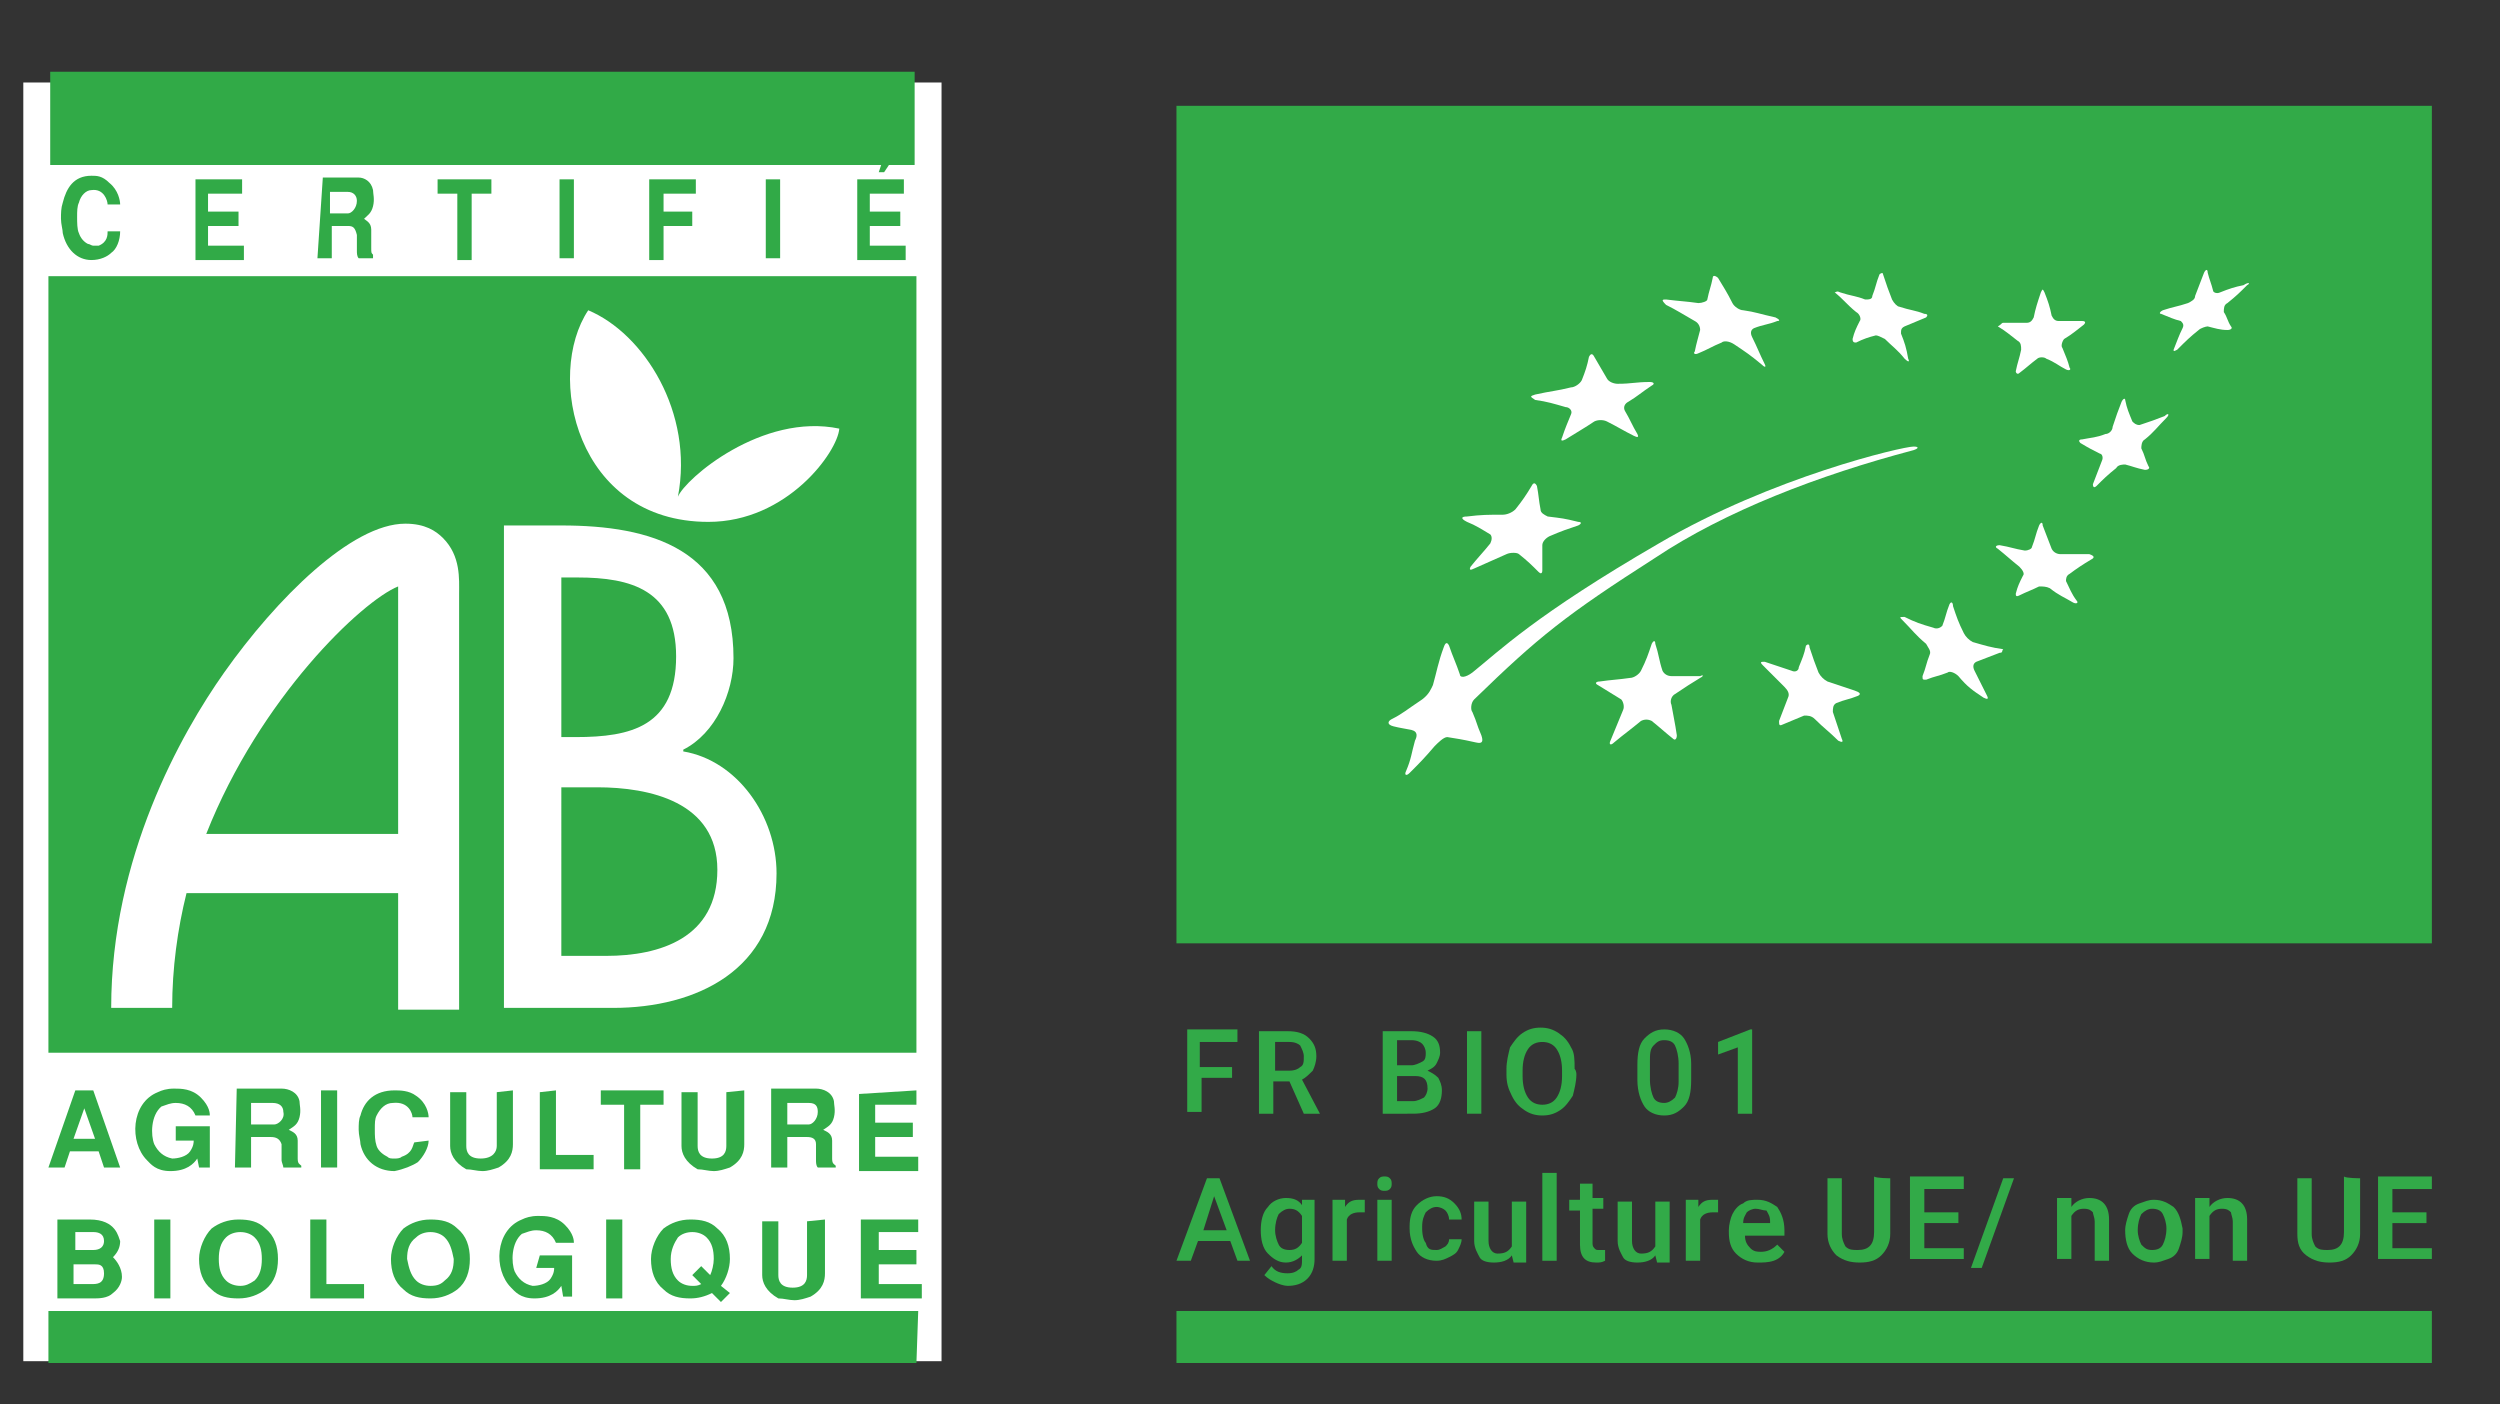 <svg xmlns="http://www.w3.org/2000/svg" xmlns:xlink="http://www.w3.org/1999/xlink" id="Calque_1" x="0px" y="0px" viewBox="0 0 139.4 78.3" style="enable-background:new 0 0 139.4 78.3;" xml:space="preserve"><rect x="0" y="0" width="139.4" height="78.3" fill="#333333" stroke="none"/><style type="text/css">	.st0{fill:#FFFFFF;}	.st1{fill:#31AA47;}	.st2{fill:#32AA48;}</style><g>	<rect x="1.3" y="4.6" class="st0" width="51.2" height="71.3"></rect>	<path class="st1" d="M6.7,12.9c0,0.5-0.2,1-0.5,1.2c-0.2,0.2-0.6,0.4-1.1,0.4c-0.8,0-1.4-0.6-1.6-1.5c0-0.2-0.1-0.5-0.1-0.8   c0-0.3,0-0.6,0.1-0.9c0.2-0.8,0.6-1.5,1.6-1.5c0.3,0,0.6,0,1,0.4c0.5,0.4,0.6,1,0.6,1.2H6c0-0.2-0.2-0.9-0.9-0.8   c-0.3,0-0.6,0.3-0.7,0.7c-0.1,0.2-0.1,0.5-0.1,0.8s0,0.7,0.1,0.9c0.1,0.3,0.3,0.5,0.5,0.6c0.1,0,0.2,0.1,0.3,0.1c0.1,0,0.2,0,0.3,0   C6,13.5,6,13.1,6,12.9C6,12.9,6.7,12.9,6.7,12.9z"></path>	<path class="st1" d="M13.5,10v0.8h-1.9v1h1.7v0.8h-1.7v1.1h2v0.8h-2.7V10C10.8,10,13.5,10,13.5,10z"></path>	<path class="st1" d="M18.4,10.7h1c0.3,0,0.5,0.2,0.5,0.5c0,0.4-0.3,0.7-0.5,0.7h-1C18.4,11.9,18.4,10.7,18.4,10.7z M17.7,14.4h0.8   v-1.8h0.9c0.3,0,0.4,0.1,0.5,0.5c0,0.3,0,0.7,0,0.9c0,0.1,0,0.3,0.1,0.4h0.8v-0.2c-0.1-0.1-0.1-0.1-0.1-0.4c0-0.2,0-0.8,0-1   c0-0.4-0.3-0.5-0.4-0.6c0.2-0.2,0.4-0.3,0.5-0.7c0.1-0.4,0-0.7,0-0.9c-0.1-0.5-0.5-0.7-0.8-0.7h-2L17.7,14.4L17.7,14.4z"></path>	<path class="st1" d="M27.4,10v0.8h-1.1v3.7h-0.8v-3.7h-1.1V10C24.5,10,27.4,10,27.4,10z"></path>	<path class="st1" d="M32,14.4h-0.8V10H32V14.4z"></path>	<path class="st1" d="M38.8,10v0.8H37v1h1.6v0.8H37v1.9h-0.8V10C36.2,10,38.8,10,38.8,10z"></path>	<path class="st1" d="M43.5,14.4h-0.8V10h0.8V14.4z"></path>	<path class="st1" d="M49.3,8.7h0.6l-0.6,0.9h-0.3L49.3,8.7z M50.4,10v0.8h-1.9v1h1.7v0.8h-1.7v1.1h2v0.8h-2.7V10   C47.8,10,50.4,10,50.4,10z"></path>	<rect x="2.8" y="4" class="st1" width="48.2" height="5.2"></rect>	<polygon class="st1" points="51.1,76 2.7,76 2.7,73.1 51.2,73.1  "></polygon>	<path class="st1" d="M4.7,61.8l0.6,1.7H4.1L4.7,61.8z M5.2,60.8h-1l-1.5,4.3h0.9l0.3-0.9h1.6l0.3,0.9h0.9L5.2,60.8z"></path>	<path class="st1" d="M9.9,62.8h1.8v2.3h-0.6L11,64.6c-0.2,0.3-0.6,0.7-1.5,0.7c-0.8,0-1.1-0.4-1.3-0.6c-1-1-0.9-3.2,0.6-3.8   c0.2-0.1,0.5-0.2,0.9-0.2c0.4,0,1,0,1.5,0.5c0.5,0.5,0.5,0.9,0.5,1h-0.8c-0.2-0.5-0.6-0.7-1.1-0.7c-0.3,0-0.5,0.1-0.8,0.2   c-0.6,0.5-0.6,1.6-0.4,2.1c0.2,0.4,0.5,0.7,1,0.8c0.3,0,0.8-0.1,1-0.4c0.2-0.3,0.2-0.5,0.2-0.6h-1V62.8z"></path>	<path class="st1" d="M14,61.5h1.2c0.4,0,0.6,0.2,0.6,0.5c0.1,0.4-0.3,0.7-0.5,0.7H14V61.5z M13.1,65.1H14v-1.7h1.1   c0.3,0,0.5,0.1,0.6,0.4c0,0.3,0,0.7,0,0.9c0,0.1,0.1,0.3,0.1,0.4h1V65c-0.1-0.1-0.2-0.1-0.2-0.4c0-0.2,0-0.8,0-1   c0-0.4-0.3-0.5-0.5-0.6c0.3-0.2,0.5-0.3,0.6-0.7c0.1-0.4,0-0.7,0-0.9c-0.1-0.5-0.6-0.7-1-0.7h-2.5L13.1,65.1L13.1,65.1z"></path>	<path class="st1" d="M18.8,65.1h-0.9v-4.3h0.9V65.1z"></path>	<path class="st1" d="M23.9,63.6c0,0.4-0.3,0.9-0.6,1.2C23,65,22.5,65.2,22,65.3c-1,0-1.7-0.6-1.9-1.5c0-0.2-0.1-0.5-0.1-0.8   c0-0.3,0-0.6,0.1-0.8c0.2-0.8,0.8-1.4,1.9-1.4c0.3,0,0.8,0,1.2,0.3c0.6,0.4,0.7,1,0.7,1.2H23c0-0.2-0.2-0.9-1.1-0.8   c-0.4,0-0.7,0.3-0.9,0.7c-0.1,0.2-0.1,0.4-0.1,0.8c0,0.3,0,0.6,0.1,0.9c0.1,0.3,0.4,0.5,0.6,0.6c0.1,0.1,0.2,0.1,0.4,0.1   c0.1,0,0.3,0,0.4-0.1c0.6-0.2,0.6-0.6,0.7-0.8L23.9,63.6L23.9,63.6z"></path>	<path class="st1" d="M28.6,60.8v3c0,0.4-0.1,0.9-0.8,1.3c-0.3,0.1-0.6,0.2-0.9,0.2s-0.6-0.1-0.9-0.1c-0.7-0.4-0.9-0.9-0.9-1.3v-3   H26v3c0,0.3,0.1,0.7,0.8,0.7c0.7,0,0.9-0.4,0.9-0.7v-3L28.6,60.8L28.6,60.8z"></path>	<path class="st1" d="M31,60.8v3.6h2.1v0.8h-3v-4.3L31,60.8L31,60.8z"></path>	<path class="st1" d="M37,60.8v0.8h-1.3v3.6h-0.9v-3.6h-1.3v-0.8H37z"></path>	<path class="st1" d="M41.5,60.8v3c0,0.4-0.1,0.9-0.8,1.3c-0.3,0.1-0.6,0.2-0.9,0.2s-0.6-0.1-0.9-0.1c-0.7-0.4-0.9-0.9-0.9-1.3v-3   h0.9v3c0,0.3,0.1,0.7,0.8,0.7c0.7,0,0.8-0.4,0.8-0.7v-3L41.5,60.8L41.5,60.8z"></path>	<path class="st1" d="M43.9,61.5h1.2c0.4,0,0.5,0.2,0.5,0.5c0,0.4-0.3,0.7-0.5,0.7h-1.2L43.9,61.5L43.9,61.5z M43,65.1h0.9v-1.7H45   c0.3,0,0.5,0.1,0.5,0.4c0,0.3,0,0.7,0,0.9c0,0.1,0,0.3,0.1,0.4h1V65c-0.1-0.1-0.2-0.1-0.2-0.4c0-0.2,0-0.8,0-1   c0-0.4-0.3-0.5-0.5-0.6c0.3-0.2,0.5-0.3,0.6-0.7c0.1-0.4,0-0.7,0-0.9c-0.1-0.5-0.6-0.7-1-0.7H43L43,65.1L43,65.1z"></path>	<path class="st1" d="M51.1,60.8v0.8h-2.3v1h2.1v0.8h-2.1v1.1h2.4v0.8h-3.3v-4.3L51.1,60.8L51.1,60.8z"></path>	<path class="st1" d="M4.1,68.7h1.1c0.3,0,0.6,0.1,0.6,0.5c0,0.3-0.2,0.5-0.6,0.5h-1V68.7z M3.2,72.4h2c0.3,0,0.8,0,1.1-0.3   c0.4-0.3,0.5-0.7,0.5-0.9c0-0.5-0.3-0.9-0.5-1.1c0.3-0.3,0.4-0.6,0.4-0.9C6.6,69,6.5,68,5,68H3.2V72.4z M4.1,70.5h1.2   c0.2,0,0.5,0,0.5,0.5c0,0.6-0.4,0.6-0.7,0.6H4.1V70.5z"></path>	<path class="st1" d="M9.5,72.4H8.6V68h0.9V72.4z"></path>	<path class="st1" d="M13.4,71.7c-0.3,0-0.6-0.1-0.8-0.3c-0.3-0.3-0.4-0.7-0.4-1.2c0-0.5,0.1-0.9,0.4-1.2c0.2-0.2,0.5-0.3,0.8-0.3   c0.3,0,0.6,0.1,0.8,0.3c0.3,0.3,0.4,0.7,0.4,1.2c0,0.5-0.1,0.9-0.4,1.2C13.9,71.6,13.7,71.7,13.4,71.7z M15.5,70.2   c0-0.7-0.2-1.3-0.7-1.7c-0.4-0.4-0.9-0.5-1.5-0.5s-1.1,0.2-1.5,0.5c-0.4,0.4-0.7,1.1-0.7,1.7c0,0.7,0.2,1.3,0.7,1.7   c0.4,0.4,0.9,0.5,1.5,0.5s1.1-0.2,1.5-0.5C15.3,71.5,15.5,70.9,15.5,70.2z"></path>	<path class="st1" d="M18.2,68v3.6h2.1v0.8h-3V68L18.2,68L18.2,68z"></path>	<path class="st1" d="M24,71.7c-0.3,0-0.6-0.1-0.8-0.3c-0.3-0.3-0.4-0.7-0.5-1.2c0-0.5,0.1-0.9,0.5-1.2c0.2-0.2,0.5-0.3,0.8-0.3   c0.3,0,0.6,0.1,0.8,0.3c0.3,0.3,0.4,0.7,0.5,1.2c0,0.5-0.1,0.9-0.5,1.2C24.6,71.6,24.4,71.7,24,71.7z M26.2,70.2   c0-0.7-0.2-1.3-0.7-1.7c-0.4-0.4-0.9-0.5-1.5-0.5s-1.1,0.2-1.5,0.5c-0.4,0.4-0.7,1.1-0.7,1.7c0,0.7,0.2,1.3,0.7,1.7   c0.4,0.4,0.9,0.5,1.5,0.5s1.1-0.2,1.5-0.5C26,71.5,26.2,70.9,26.2,70.2z"></path>	<path class="st1" d="M30.1,70h1.8v2.3h-0.5l-0.1-0.6c-0.2,0.3-0.6,0.7-1.5,0.7c-0.8,0-1.1-0.4-1.3-0.6c-1-1-0.9-3.2,0.6-3.8   c0.2-0.1,0.5-0.2,0.9-0.2c0.4,0,1,0,1.5,0.5c0.5,0.5,0.5,0.9,0.5,1H31c-0.2-0.5-0.6-0.7-1.1-0.7c-0.3,0-0.5,0.1-0.8,0.2   c-0.6,0.5-0.6,1.6-0.4,2.1c0.2,0.4,0.5,0.7,1,0.8c0.3,0,0.8-0.1,1-0.4c0.2-0.3,0.2-0.5,0.2-0.6h-1L30.1,70z"></path>	<path class="st1" d="M34.7,72.4h-0.9V68h0.9V72.4z"></path>	<path class="st1" d="M39.1,71.6c-0.2,0.1-0.3,0.1-0.5,0.1c-0.3,0-0.6-0.1-0.8-0.3c-0.3-0.3-0.4-0.7-0.4-1.2c0-0.5,0.2-0.9,0.4-1.2   c0.2-0.2,0.5-0.3,0.8-0.3s0.6,0.1,0.8,0.3c0.3,0.3,0.4,0.7,0.4,1.2c0,0.3-0.1,0.7-0.2,0.9l-0.5-0.5l-0.5,0.5L39.1,71.6z M40.2,71.7   c0.3-0.4,0.5-1,0.5-1.5c0-0.7-0.2-1.3-0.7-1.7c-0.4-0.4-0.9-0.5-1.5-0.5s-1.1,0.2-1.5,0.5c-0.4,0.4-0.7,1.1-0.7,1.7   c0,0.7,0.2,1.3,0.7,1.7c0.4,0.4,0.9,0.5,1.5,0.5c0.4,0,0.8-0.1,1.2-0.3l0.5,0.5l0.5-0.5L40.2,71.7z"></path>	<path class="st1" d="M46,68v3c0,0.4-0.1,0.9-0.8,1.3c-0.3,0.1-0.6,0.2-0.9,0.2s-0.6-0.1-0.9-0.1c-0.7-0.4-0.9-0.9-0.9-1.3v-3h0.9v3   c0,0.3,0.1,0.7,0.8,0.7c0.7,0,0.8-0.4,0.8-0.7v-3L46,68L46,68z"></path>	<path class="st1" d="M51.2,68v0.7H49v1h2.1v0.8H49v1.1h2.4v0.8H48V68L51.2,68L51.2,68z"></path>	<rect x="2.7" y="15.4" class="st1" width="48.4" height="43.3"></rect>	<path class="st0" d="M31.3,32.2h0.9c3,0,5.5,0.7,5.5,4.4c0,3.9-2.5,4.5-5.6,4.5h-0.8C31.3,41.2,31.3,32.2,31.3,32.2z M31.3,43.9h2   c2.9,0,6.7,0.8,6.7,4.6c0,3.8-3.2,4.8-6.2,4.8h-2.5L31.3,43.9L31.3,43.9z M28.1,56.2h6.1c4.6,0,9.1-2.1,9.1-7.5   c0-3.2-2.2-6.3-5.2-6.8v-0.1c1.8-0.9,2.8-3.2,2.8-5.1c0-6.1-4.6-7.4-9.6-7.4h-3.2V56.2z"></path>	<path class="st0" d="M24.7,30c-0.4-0.4-1-0.8-2.1-0.8c-3,0-7.2,4.2-10.1,8.3c-2.4,3.4-6.3,10.3-6.3,18.7h3.4c0-2.2,0.3-4.4,0.8-6.4   h11.8v6.5h3.4c0,0,0-23.1,0-23.2C25.6,32.3,25.7,31,24.7,30z M11.5,46.5c3-7.6,8.7-13,10.7-13.8c0,0.1,0,13.8,0,13.8H11.5z"></path>	<path class="st0" d="M37.8,27.7c0.9-4.7-1.9-9.1-5-10.4c-2.4,3.6-0.7,11.8,6.7,11.8c4.4,0,7.2-3.9,7.3-5.2   C42.5,23,38.2,26.7,37.8,27.7z"></path></g><g>	<g>		<rect x="65.6" y="5.9" class="st2" width="70" height="46.7"></rect>	</g>	<path class="st0" d="M92.9,16.7c0.8,0.1,1.1,0.1,1.8,0.2c0.2,0,0.5-0.1,0.5-0.2c0.1-0.5,0.2-0.7,0.3-1.2c0-0.2,0.2-0.1,0.3,0   c0.3,0.5,0.5,0.8,0.8,1.4c0.1,0.2,0.4,0.4,0.6,0.4c0.7,0.1,0.9,0.2,1.8,0.4c0.2,0.1,0.3,0.2,0.1,0.2c-0.5,0.2-0.8,0.2-1.3,0.4   c-0.2,0.1-0.2,0.3-0.1,0.5c0.3,0.6,0.4,0.9,0.7,1.5c0.1,0.2,0,0.2-0.2,0c-0.6-0.5-0.9-0.7-1.5-1.1C96.4,19,96.1,19,96,19.1   c-0.5,0.2-0.8,0.4-1.3,0.6c-0.2,0.1-0.3,0-0.2-0.1c0.1-0.5,0.2-0.8,0.3-1.2c0-0.2-0.1-0.4-0.3-0.5c-0.7-0.4-1-0.6-1.6-0.9   C92.6,16.7,92.7,16.7,92.9,16.7"></path>	<path class="st0" d="M85.6,22c0.9-0.2,1.2-0.2,2-0.4c0.2,0,0.5-0.2,0.6-0.4c0.2-0.5,0.3-0.8,0.4-1.3c0.1-0.2,0.2-0.2,0.3,0   c0.3,0.5,0.4,0.7,0.7,1.2c0.1,0.2,0.4,0.3,0.6,0.3c0.8,0,1-0.1,1.8-0.1c0.2,0,0.3,0.1,0.1,0.2c-0.6,0.4-0.8,0.6-1.3,0.9   c-0.2,0.1-0.3,0.3-0.2,0.5c0.3,0.5,0.4,0.8,0.7,1.3c0.1,0.2,0,0.2-0.2,0.1c-0.6-0.3-0.9-0.5-1.5-0.8c-0.2-0.1-0.5-0.1-0.7,0   c-0.6,0.4-0.8,0.5-1.6,1c-0.2,0.1-0.3,0.1-0.2-0.1c0.2-0.6,0.3-0.8,0.5-1.3c0.1-0.2-0.1-0.4-0.3-0.4c-0.7-0.2-1-0.3-1.7-0.4   C85.3,22.1,85.3,22.1,85.6,22"></path>	<path class="st0" d="M81.8,28.8c0.8-0.1,1.2-0.1,2-0.1c0.2,0,0.5-0.1,0.7-0.3c0.4-0.5,0.6-0.8,0.9-1.3c0.1-0.2,0.2-0.2,0.3,0   c0.1,0.5,0.1,0.8,0.2,1.3c0,0.2,0.2,0.3,0.4,0.4c0.8,0.1,0.9,0.1,1.7,0.3c0.2,0,0.2,0.1,0,0.2c-0.6,0.2-0.9,0.3-1.6,0.6   c-0.2,0.1-0.4,0.3-0.4,0.5c0,0.5,0,0.8,0,1.4c0,0.2-0.1,0.2-0.2,0.1c-0.4-0.4-0.6-0.6-1.1-1c-0.1-0.1-0.5-0.1-0.7,0   c-0.7,0.3-1.1,0.5-1.8,0.8c-0.2,0.1-0.3,0.1-0.2-0.1c0.4-0.5,0.7-0.8,1.1-1.3c0.1-0.2,0.1-0.4,0-0.5c-0.5-0.3-0.8-0.5-1.3-0.7   C81.4,28.9,81.5,28.8,81.8,28.8"></path>	<path class="st0" d="M94.8,37.8c-0.5,0.3-0.8,0.5-1.4,0.9c-0.2,0.1-0.3,0.4-0.2,0.6c0.1,0.6,0.2,1,0.3,1.7c0,0.2-0.1,0.3-0.2,0.2   c-0.5-0.4-0.7-0.6-1.2-1c-0.2-0.1-0.4-0.1-0.6,0c-0.6,0.5-0.9,0.7-1.5,1.2c-0.2,0.2-0.3,0.1-0.2-0.1c0.3-0.7,0.4-1,0.7-1.7   c0.1-0.2,0-0.5-0.1-0.6c-0.5-0.3-0.8-0.5-1.3-0.8c-0.2-0.1-0.1-0.2,0.1-0.2c0.7-0.1,1-0.1,1.7-0.2c0.2,0,0.5-0.2,0.6-0.4   c0.3-0.6,0.4-0.9,0.6-1.5c0.1-0.2,0.2-0.2,0.2,0c0.2,0.6,0.2,0.9,0.4,1.5c0.1,0.2,0.3,0.3,0.5,0.3c0.7,0,1,0,1.6,0   C95,37.6,95,37.7,94.8,37.8"></path>	<path class="st0" d="M103.6,38.8c-0.5,0.2-0.7,0.2-1.2,0.4c-0.2,0.1-0.2,0.3-0.2,0.5c0.2,0.6,0.3,0.9,0.5,1.5   c0.1,0.2,0,0.2-0.2,0.1c-0.5-0.5-0.8-0.7-1.3-1.2c-0.2-0.2-0.4-0.2-0.6-0.2c-0.5,0.2-0.7,0.3-1.2,0.5c-0.2,0.1-0.2,0-0.2-0.2   c0.2-0.5,0.3-0.8,0.5-1.3c0.1-0.2,0-0.4-0.2-0.6c-0.5-0.5-0.7-0.7-1.2-1.2c-0.2-0.2-0.1-0.2,0.1-0.2c0.6,0.2,0.9,0.3,1.5,0.5   c0.2,0.1,0.4,0,0.4-0.2c0.2-0.5,0.3-0.7,0.4-1.2c0.1-0.1,0.2-0.1,0.2,0.1c0.2,0.6,0.3,0.9,0.5,1.4c0.1,0.2,0.3,0.4,0.5,0.5   c0.6,0.2,0.9,0.3,1.5,0.5C103.7,38.6,103.8,38.7,103.6,38.8"></path>	<path class="st0" d="M111.5,36.4c-0.5,0.2-0.8,0.3-1.3,0.5c-0.2,0.1-0.2,0.3-0.1,0.5c0.3,0.6,0.4,0.8,0.7,1.4   c0.1,0.2,0,0.2-0.2,0.1c-0.6-0.4-0.9-0.6-1.4-1.2c-0.2-0.2-0.5-0.3-0.6-0.2c-0.5,0.2-0.7,0.2-1.2,0.4c-0.2,0-0.2,0-0.2-0.2   c0.2-0.5,0.2-0.7,0.4-1.2c0.1-0.2-0.1-0.4-0.2-0.6c-0.6-0.5-0.8-0.8-1.3-1.3c-0.2-0.2-0.2-0.2,0.1-0.2c0.6,0.3,0.9,0.4,1.6,0.6   c0.2,0.1,0.4,0,0.5-0.1c0.2-0.5,0.2-0.7,0.4-1.2c0.1-0.2,0.2-0.1,0.2,0.1c0.2,0.6,0.3,0.9,0.6,1.5c0.1,0.2,0.3,0.4,0.5,0.5   c0.7,0.2,1,0.3,1.7,0.4C111.6,36.3,111.7,36.4,111.5,36.4"></path>	<path class="st0" d="M116.6,31.2c-0.5,0.3-0.8,0.5-1.2,0.8c-0.2,0.1-0.2,0.3-0.2,0.4c0.2,0.4,0.3,0.7,0.6,1.1   c0.1,0.1,0,0.2-0.2,0.1c-0.5-0.3-0.8-0.4-1.3-0.8c-0.2-0.1-0.4-0.1-0.6-0.1c-0.4,0.2-0.7,0.3-1.1,0.5c-0.2,0.1-0.2,0-0.2-0.1   c0.1-0.4,0.2-0.6,0.4-1c0.1-0.1,0-0.3-0.2-0.5c-0.5-0.4-0.7-0.6-1.2-1c-0.2-0.1-0.1-0.2,0.1-0.2c0.6,0.1,0.8,0.2,1.4,0.3   c0.2,0,0.4-0.1,0.4-0.2c0.2-0.5,0.2-0.7,0.4-1.2c0.1-0.2,0.2-0.2,0.2,0c0.2,0.5,0.3,0.8,0.5,1.3c0.1,0.2,0.3,0.3,0.5,0.3   c0.6,0,0.9,0,1.6,0C116.8,31,116.8,31.1,116.6,31.2"></path>	<path class="st0" d="M120.8,23.3c-0.5,0.5-0.7,0.8-1.2,1.2c-0.2,0.1-0.2,0.4-0.2,0.5c0.2,0.4,0.2,0.6,0.4,1c0.1,0.1,0,0.2-0.2,0.2   c-0.5-0.1-0.7-0.2-1.1-0.3c-0.1,0-0.4,0-0.5,0.2c-0.5,0.4-0.7,0.6-1.1,1c-0.1,0.1-0.2,0.1-0.2-0.1c0.2-0.5,0.3-0.8,0.5-1.3   c0.1-0.2,0-0.4-0.1-0.4c-0.4-0.2-0.6-0.3-1.1-0.6c-0.1-0.1-0.1-0.2,0.1-0.2c0.5-0.1,0.8-0.1,1.3-0.3c0.2,0,0.4-0.2,0.4-0.4   c0.2-0.6,0.3-0.9,0.5-1.4c0.1-0.2,0.2-0.2,0.2-0.1c0.1,0.5,0.2,0.7,0.4,1.2c0.1,0.1,0.2,0.2,0.4,0.2c0.6-0.2,0.9-0.3,1.4-0.5   C120.9,23,121,23.1,120.8,23.3"></path>	<path class="st0" d="M111.7,18c0.5,0,0.7,0,1.3,0c0.2,0,0.3-0.1,0.4-0.3c0.1-0.5,0.2-0.8,0.4-1.4c0.1-0.2,0.1-0.2,0.2,0   c0.2,0.5,0.3,0.8,0.4,1.3c0.1,0.2,0.2,0.3,0.4,0.3c0.5,0,0.8,0,1.3,0c0.2,0,0.2,0.1,0.1,0.2c-0.4,0.3-0.6,0.5-1.1,0.8   c-0.1,0.1-0.2,0.4-0.1,0.5c0.2,0.5,0.3,0.7,0.4,1.1c0.1,0.1,0,0.2-0.2,0.1c-0.4-0.2-0.6-0.4-1.1-0.6c-0.1-0.1-0.4-0.1-0.5,0   c-0.4,0.3-0.6,0.5-1,0.8c-0.1,0.1-0.2,0-0.2-0.1c0.1-0.5,0.2-0.7,0.3-1.2c0-0.2,0-0.4-0.2-0.5c-0.4-0.3-0.6-0.5-1.1-0.8   C111.6,18.1,111.6,18,111.7,18"></path>	<path class="st0" d="M102.6,16.3c0.6,0.2,0.9,0.2,1.4,0.4c0.2,0,0.4,0,0.4-0.2c0.2-0.5,0.2-0.7,0.4-1.2c0.1-0.1,0.2-0.1,0.2,0   c0.2,0.6,0.3,0.9,0.5,1.4c0.1,0.2,0.3,0.4,0.4,0.4c0.6,0.2,0.9,0.2,1.4,0.4c0.2,0,0.2,0.1,0.1,0.2c-0.5,0.2-0.7,0.3-1.2,0.5   c-0.2,0.1-0.2,0.2-0.2,0.4c0.2,0.5,0.3,0.8,0.4,1.4c0.1,0.2,0,0.2-0.2,0c-0.4-0.5-0.7-0.7-1.1-1.1c-0.2-0.1-0.4-0.2-0.5-0.2   c-0.4,0.1-0.7,0.2-1.1,0.4c-0.1,0-0.2,0-0.2-0.2c0.1-0.4,0.2-0.6,0.4-1c0.1-0.1,0-0.4-0.2-0.5c-0.5-0.4-0.7-0.7-1.2-1.1   C102.4,16.3,102.4,16.2,102.6,16.3"></path>	<path class="st0" d="M125.3,15.9c-0.4,0.4-0.6,0.6-1.1,1c-0.2,0.1-0.2,0.3-0.2,0.5c0.2,0.3,0.2,0.5,0.4,0.8c0.1,0.1,0,0.2-0.2,0.2   c-0.4,0-0.7-0.1-1.1-0.2c-0.1,0-0.4,0.1-0.5,0.2c-0.5,0.4-0.7,0.6-1.2,1.1c-0.2,0.1-0.2,0.1-0.2,0c0.2-0.5,0.3-0.8,0.5-1.2   c0.1-0.2,0-0.3-0.1-0.4c-0.4-0.1-0.6-0.2-1.1-0.4c-0.1,0-0.1-0.1,0.1-0.2c0.6-0.2,0.8-0.2,1.4-0.4c0.2-0.1,0.4-0.2,0.4-0.4   c0.2-0.5,0.3-0.8,0.5-1.3c0.1-0.2,0.2-0.2,0.2,0c0.1,0.4,0.2,0.6,0.3,1c0,0.1,0.2,0.2,0.4,0.1c0.5-0.2,0.8-0.3,1.3-0.4   C125.4,15.7,125.5,15.8,125.3,15.9"></path>	<path class="st0" d="M106.7,25.1c0.3-0.1,0.3-0.2,0-0.2c-0.6,0-7.9,1.7-14.2,5.4c-6.9,4-8.9,6-10.4,7.2c-0.4,0.3-0.7,0.3-0.7,0.1   c-0.2-0.6-0.4-1-0.6-1.6c-0.1-0.2-0.2-0.2-0.3,0.1c-0.3,0.8-0.4,1.4-0.6,2.1c-0.1,0.2-0.2,0.5-0.6,0.8c-0.9,0.6-1.1,0.8-1.7,1.1   c-0.2,0.1-0.3,0.3,0.1,0.4c0.4,0.1,0.5,0.1,1,0.2c0.4,0.1,0.3,0.4,0.2,0.6c-0.2,0.7-0.2,1-0.5,1.7c-0.1,0.2,0,0.3,0.2,0.1   c0.6-0.6,0.8-0.8,1.4-1.5c0.2-0.2,0.5-0.5,0.7-0.5c0.6,0.1,0.7,0.1,1.6,0.3c0.4,0.1,0.4-0.1,0.3-0.4c-0.3-0.7-0.2-0.6-0.5-1.3   C82,39.6,82,39.2,82.2,39c3.6-3.5,5.1-4.7,10.1-7.9C96.2,28.5,101.4,26.5,106.7,25.1z"></path></g><g>	<path class="st2" d="M68.8,60.1h-1.8v1.9h-0.8v-4.6H69v0.7h-2.1v1.4h1.8V60.1z"></path>	<path class="st2" d="M71.9,60.3h-0.9v1.8h-0.8v-4.6h1.6c0.5,0,0.9,0.1,1.2,0.4s0.4,0.6,0.4,1c0,0.3-0.1,0.6-0.2,0.8   c-0.2,0.2-0.4,0.4-0.6,0.5l1,1.9v0h-0.9L71.9,60.3z M71.1,59.7h0.8c0.3,0,0.5-0.1,0.6-0.2c0.2-0.1,0.2-0.3,0.2-0.6   c0-0.2-0.1-0.4-0.2-0.6c-0.1-0.1-0.3-0.2-0.6-0.2h-0.8C71.1,58.1,71.1,59.7,71.1,59.7z"></path>	<path class="st2" d="M77.1,62.1v-4.6h1.6c0.5,0,0.9,0.1,1.2,0.3c0.3,0.2,0.4,0.5,0.4,0.9c0,0.2-0.1,0.4-0.2,0.6   c-0.1,0.2-0.3,0.3-0.5,0.4c0.2,0.1,0.4,0.2,0.6,0.4c0.1,0.2,0.2,0.4,0.2,0.7c0,0.4-0.1,0.8-0.4,1c-0.3,0.2-0.7,0.3-1.2,0.3   L77.1,62.1L77.1,62.1z M77.9,59.4h0.8c0.2,0,0.4-0.1,0.6-0.2s0.2-0.3,0.2-0.5c0-0.2-0.1-0.4-0.2-0.5c-0.1-0.1-0.3-0.2-0.6-0.2h-0.8   L77.9,59.4L77.9,59.4z M77.9,60v1.4h0.9c0.2,0,0.4-0.1,0.6-0.2c0.1-0.1,0.2-0.3,0.2-0.5c0-0.5-0.2-0.7-0.7-0.7H77.9z"></path>	<path class="st2" d="M82.6,62.1h-0.8v-4.6h0.8V62.1z"></path>	<path class="st2" d="M87.9,59.9c0,0.4-0.1,0.8-0.2,1.2c-0.2,0.3-0.4,0.6-0.7,0.8s-0.6,0.3-1,0.3c-0.4,0-0.7-0.1-1-0.3   s-0.5-0.4-0.7-0.8S84,60.4,84,59.9v-0.3c0-0.4,0.1-0.8,0.2-1.2c0.2-0.3,0.4-0.6,0.7-0.8s0.6-0.3,1-0.3s0.7,0.1,1,0.3   s0.5,0.4,0.7,0.8c0.2,0.3,0.2,0.7,0.2,1.2C87.9,59.7,87.9,59.9,87.9,59.9z M87.1,59.7c0-0.5-0.1-0.9-0.3-1.2   c-0.2-0.3-0.5-0.4-0.8-0.4s-0.6,0.1-0.8,0.4c-0.2,0.3-0.3,0.7-0.3,1.2v0.3c0,0.5,0.1,0.9,0.3,1.2s0.5,0.4,0.8,0.4s0.6-0.1,0.8-0.4   s0.3-0.7,0.3-1.2L87.1,59.7L87.1,59.7z"></path>	<path class="st2" d="M94.3,60.2c0,0.7-0.1,1.2-0.4,1.5s-0.6,0.5-1.1,0.5c-0.5,0-0.9-0.2-1.1-0.5c-0.2-0.3-0.4-0.8-0.4-1.5v-0.8   c0-0.7,0.1-1.2,0.4-1.5s0.6-0.5,1.1-0.5s0.9,0.2,1.1,0.5s0.4,0.8,0.4,1.4C94.3,59.4,94.3,60.2,94.3,60.2z M93.6,59.3   c0-0.4-0.1-0.8-0.2-1S93.1,58,92.8,58s-0.4,0.1-0.6,0.3s-0.2,0.5-0.2,0.9v1c0,0.4,0.1,0.8,0.2,1s0.3,0.3,0.6,0.3   c0.2,0,0.4-0.1,0.6-0.3c0.1-0.2,0.2-0.5,0.2-0.9L93.6,59.3L93.6,59.3z"></path>	<path class="st2" d="M97.7,62.1h-0.8v-3.7l-1.1,0.4v-0.7l1.8-0.7h0.1C97.7,57.5,97.7,62.1,97.7,62.1z"></path></g><g>	<path class="st2" d="M68.6,69.2h-1.8l-0.4,1.1h-0.8l1.7-4.6h0.7l1.7,4.6H69L68.6,69.2z M67.1,68.6h1.3l-0.7-1.9L67.1,68.6z"></path>	<path class="st2" d="M70.3,68.6c0-0.5,0.1-1,0.4-1.3c0.2-0.3,0.6-0.5,1-0.5c0.4,0,0.7,0.1,0.9,0.4l0-0.3h0.7v3.3   c0,0.4-0.1,0.8-0.4,1.1c-0.3,0.3-0.7,0.4-1.1,0.4c-0.2,0-0.5-0.1-0.7-0.2c-0.2-0.1-0.4-0.2-0.6-0.4l0.4-0.5   c0.2,0.3,0.5,0.4,0.9,0.4c0.3,0,0.5-0.1,0.6-0.2c0.2-0.1,0.2-0.3,0.2-0.6V70c-0.2,0.2-0.5,0.4-0.9,0.4c-0.4,0-0.7-0.2-1-0.5   C70.4,69.6,70.3,69.1,70.3,68.6z M71.1,68.6c0,0.3,0.1,0.6,0.2,0.8s0.3,0.3,0.6,0.3c0.3,0,0.5-0.1,0.7-0.4v-1.5   c-0.2-0.3-0.4-0.4-0.7-0.4c-0.2,0-0.4,0.1-0.6,0.3C71.2,67.9,71.1,68.2,71.1,68.6z"></path>	<path class="st2" d="M76.1,67.6c-0.1,0-0.2,0-0.3,0c-0.3,0-0.6,0.1-0.7,0.4v2.3h-0.8v-3.4h0.7l0,0.4c0.2-0.3,0.4-0.4,0.8-0.4   c0.1,0,0.2,0,0.3,0V67.6z"></path>	<path class="st2" d="M76.8,66c0-0.1,0-0.2,0.1-0.3c0.1-0.1,0.2-0.1,0.3-0.1s0.2,0,0.3,0.1c0.1,0.1,0.1,0.2,0.1,0.3   c0,0.1,0,0.2-0.1,0.3c-0.1,0.1-0.2,0.1-0.3,0.1s-0.2,0-0.3-0.1C76.8,66.2,76.8,66.1,76.8,66z M77.6,70.3h-0.8v-3.4h0.8V70.3z"></path>	<path class="st2" d="M80.1,69.7c0.2,0,0.3-0.1,0.5-0.2c0.1-0.1,0.2-0.2,0.2-0.4h0.7c0,0.2-0.1,0.4-0.2,0.6s-0.3,0.3-0.5,0.4   s-0.4,0.2-0.7,0.2c-0.5,0-0.9-0.2-1.1-0.5s-0.4-0.7-0.4-1.3v-0.1c0-0.5,0.1-0.9,0.4-1.2s0.7-0.5,1.1-0.5c0.4,0,0.7,0.1,1,0.4   s0.4,0.6,0.4,0.9h-0.7c0-0.2-0.1-0.4-0.2-0.5c-0.1-0.1-0.3-0.2-0.5-0.2c-0.2,0-0.4,0.1-0.6,0.3c-0.1,0.2-0.2,0.4-0.2,0.8v0.1   c0,0.4,0.1,0.7,0.2,0.8C79.6,69.7,79.8,69.7,80.1,69.7z"></path>	<path class="st2" d="M84.3,70c-0.2,0.3-0.6,0.4-1,0.4c-0.4,0-0.7-0.1-0.8-0.3s-0.3-0.5-0.3-0.9v-2.2H83v2.2c0,0.4,0.2,0.7,0.5,0.7   c0.4,0,0.6-0.1,0.8-0.4v-2.5h0.8v3.4h-0.7L84.3,70z"></path>	<path class="st2" d="M86.8,70.3h-0.8v-4.9h0.8V70.3z"></path>	<path class="st2" d="M88.8,66v0.8h0.6v0.6h-0.6v1.9c0,0.1,0,0.2,0.1,0.3c0.1,0.1,0.1,0.1,0.3,0.1c0.1,0,0.2,0,0.3,0v0.6   c-0.2,0.1-0.3,0.1-0.5,0.1c-0.6,0-0.9-0.3-0.9-1v-1.9h-0.6v-0.6h0.6V66H88.8z"></path>	<path class="st2" d="M92.3,70c-0.2,0.3-0.6,0.4-1,0.4c-0.4,0-0.7-0.1-0.8-0.3s-0.3-0.5-0.3-0.9v-2.2H91v2.2c0,0.4,0.2,0.7,0.5,0.7   c0.4,0,0.6-0.1,0.8-0.4v-2.5h0.8v3.4h-0.7L92.3,70z"></path>	<path class="st2" d="M95.8,67.6c-0.1,0-0.2,0-0.3,0c-0.3,0-0.6,0.1-0.7,0.4v2.3H94v-3.4h0.7l0,0.4c0.2-0.3,0.4-0.4,0.8-0.4   c0.1,0,0.2,0,0.3,0V67.6z"></path>	<path class="st2" d="M98,70.4c-0.5,0-0.9-0.2-1.2-0.5c-0.3-0.3-0.4-0.7-0.4-1.2v-0.1c0-0.3,0.1-0.7,0.2-0.9s0.3-0.5,0.6-0.6   c0.2-0.2,0.5-0.2,0.8-0.2c0.5,0,0.8,0.2,1.1,0.4c0.2,0.3,0.4,0.7,0.4,1.3v0.3h-2.2c0,0.3,0.1,0.5,0.3,0.7c0.2,0.2,0.4,0.2,0.6,0.2   c0.3,0,0.6-0.1,0.9-0.4l0.4,0.4c-0.1,0.2-0.3,0.4-0.6,0.5S98.3,70.4,98,70.4z M97.9,67.4c-0.2,0-0.4,0.1-0.5,0.2   c-0.1,0.2-0.2,0.3-0.2,0.6h1.5v-0.1c0-0.3-0.1-0.4-0.2-0.6C98.3,67.5,98.1,67.4,97.9,67.4z"></path>	<path class="st2" d="M105.4,65.7v3.1c0,0.5-0.2,0.9-0.5,1.2s-0.7,0.4-1.2,0.4c-0.5,0-0.9-0.1-1.3-0.4c-0.3-0.3-0.5-0.7-0.5-1.2   v-3.1h0.8v3.1c0,0.3,0.1,0.5,0.2,0.7c0.2,0.2,0.4,0.2,0.7,0.2c0.6,0,0.9-0.3,0.9-1v-3.1C104.6,65.7,105.4,65.7,105.4,65.7z"></path>	<path class="st2" d="M109.2,68.2h-1.9v1.4h2.2v0.6h-3v-4.6h3v0.7h-2.2v1.3h1.9C109.2,67.6,109.2,68.2,109.2,68.2z"></path>	<path class="st2" d="M110.5,70.7h-0.6l1.8-5h0.6L110.5,70.7z"></path>	<path class="st2" d="M115.5,66.9l0,0.4c0.2-0.3,0.6-0.5,1-0.5c0.7,0,1.1,0.4,1.1,1.2v2.3h-0.8v-2.2c0-0.2-0.1-0.4-0.1-0.5   c-0.1-0.1-0.2-0.2-0.5-0.2c-0.3,0-0.5,0.1-0.7,0.4v2.4h-0.8v-3.4H115.5z"></path>	<path class="st2" d="M118.5,68.6c0-0.3,0.1-0.6,0.2-0.9c0.1-0.3,0.3-0.5,0.6-0.6s0.5-0.2,0.8-0.2c0.5,0,0.8,0.2,1.1,0.4   c0.3,0.3,0.4,0.7,0.5,1.2v0.2c0,0.3-0.1,0.6-0.2,0.9c-0.1,0.3-0.3,0.5-0.6,0.6s-0.5,0.2-0.8,0.2c-0.5,0-0.9-0.2-1.2-0.5   S118.5,69.1,118.5,68.6L118.5,68.6L118.5,68.6z M119.2,68.6c0,0.3,0.1,0.6,0.2,0.8c0.2,0.2,0.3,0.3,0.6,0.3s0.5-0.1,0.6-0.3   c0.1-0.2,0.2-0.5,0.2-0.9c0-0.3-0.1-0.6-0.2-0.8s-0.3-0.3-0.6-0.3c-0.2,0-0.4,0.1-0.6,0.3C119.3,67.9,119.2,68.2,119.2,68.6z"></path>	<path class="st2" d="M123.2,66.9l0,0.4c0.2-0.3,0.6-0.5,1-0.5c0.7,0,1.1,0.4,1.1,1.2v2.3h-0.8v-2.2c0-0.2-0.1-0.4-0.1-0.5   c-0.1-0.1-0.2-0.2-0.5-0.2c-0.3,0-0.5,0.1-0.7,0.4v2.4h-0.8v-3.4H123.2z"></path>	<path class="st2" d="M131.6,65.7v3.1c0,0.5-0.2,0.9-0.5,1.2s-0.7,0.4-1.2,0.4c-0.5,0-0.9-0.1-1.3-0.4s-0.5-0.7-0.5-1.2v-3.1h0.8   v3.1c0,0.3,0.1,0.5,0.2,0.7c0.2,0.2,0.4,0.2,0.7,0.2c0.6,0,0.9-0.3,0.9-1v-3.1C130.8,65.7,131.6,65.7,131.6,65.7z"></path>	<path class="st2" d="M135.3,68.2h-1.9v1.4h2.2v0.6h-3v-4.6h3v0.7h-2.2v1.3h1.9L135.3,68.2L135.3,68.2z"></path></g><rect x="65.6" y="73.1" class="st2" width="70" height="2.9"></rect></svg>